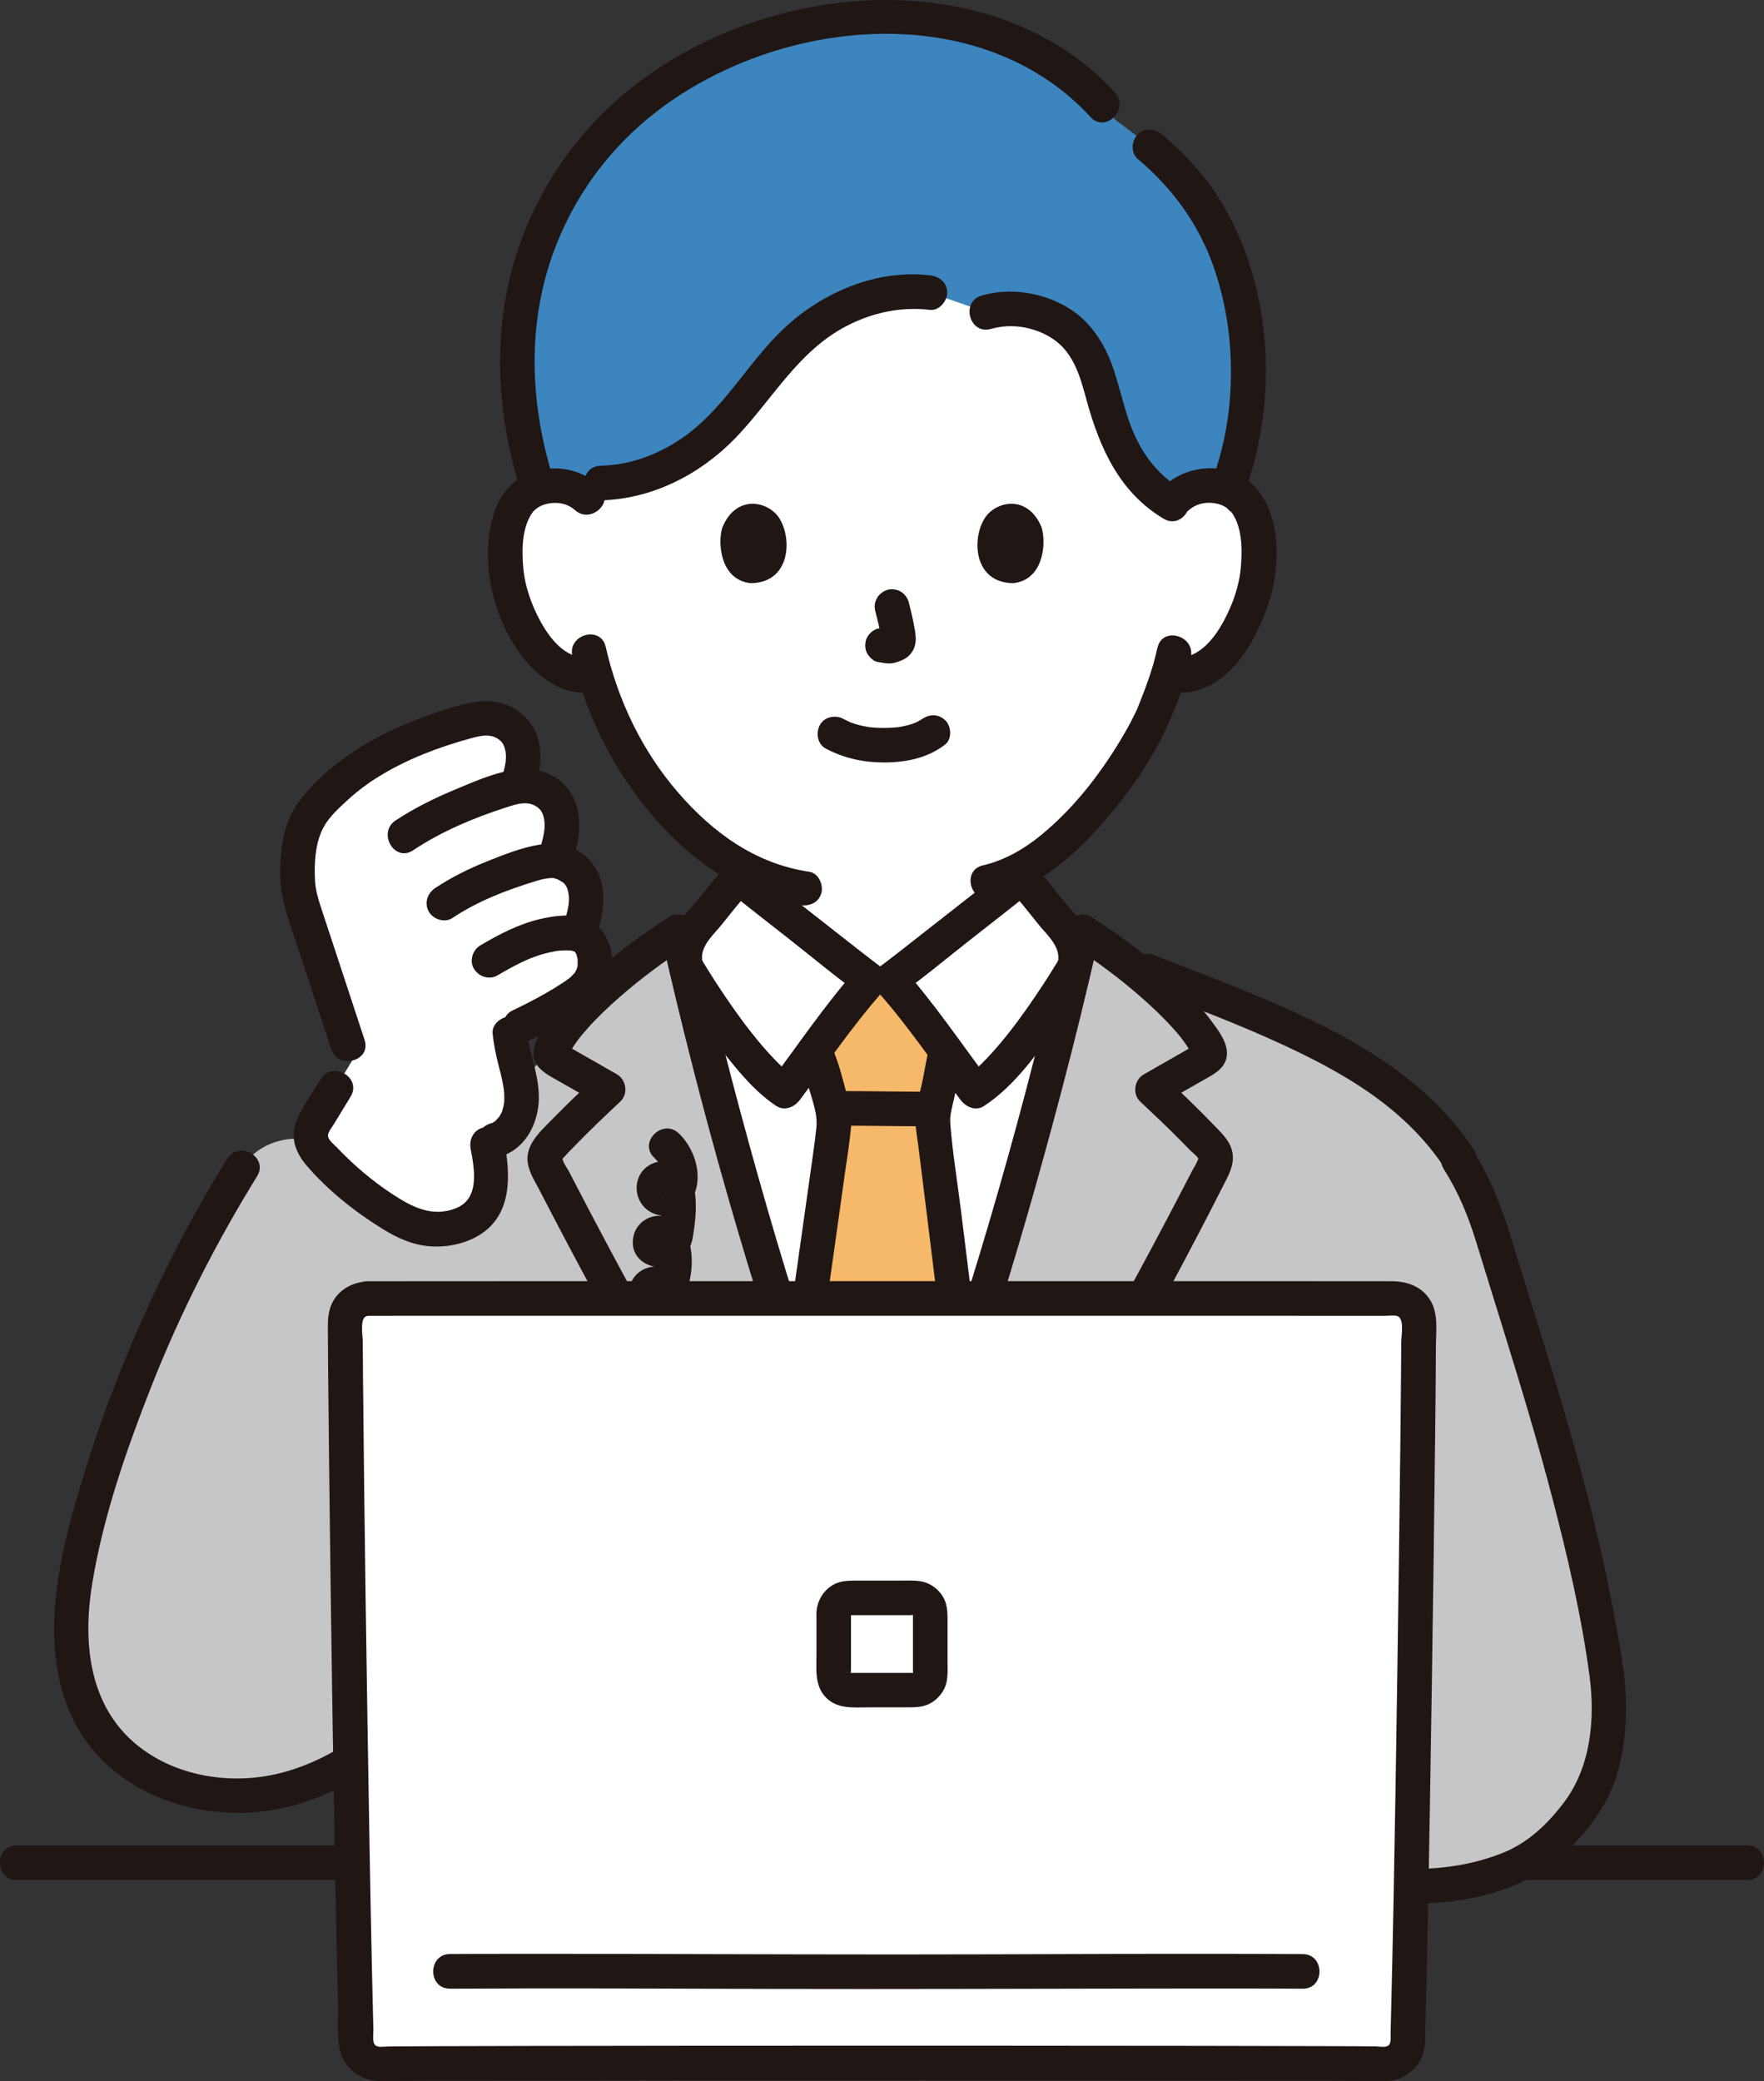 <svg width="128" height="151" viewBox="0 0 128 151" fill="none" xmlns="http://www.w3.org/2000/svg">
<rect x="0" y="0" width="128" height="151" fill="#333333" stroke="none"/>
<g clip-path="url(#clip0_64_15777)">
<path d="M1.213 136.407H126.787C128.402 136.407 128.402 133.897 126.787 133.897H1.213C-0.403 133.897 -0.403 136.407 1.213 136.407Z" fill="#201614"/>
<path d="M85.393 36.115C86.083 35.451 87.014 35.2 87.808 35.231C89.544 35.294 90.281 36.23 90.595 36.779C91.542 38.42 91.5 41.448 90.867 43.32C90.417 44.648 89.68 46.677 87.903 48.13C87.171 48.731 86.093 49.124 85.058 48.951C85.058 48.951 84.959 48.935 84.786 48.904C84.457 49.986 84.054 51.043 83.808 51.56C83.092 53.505 79.15 60.297 74.151 63.022V63.644C73.738 63.978 65.268 70.656 64.625 71.11H63.135C62.492 70.656 54.022 63.978 53.608 63.644V62.849C51.596 61.741 49.755 60.109 47.998 58.002C45.436 54.938 43.977 51.633 43.172 48.894C42.074 49.176 40.887 48.768 40.098 48.125C38.32 46.671 37.583 44.643 37.133 43.315C36.495 41.443 36.459 38.415 37.405 36.773C37.724 36.224 38.461 35.283 40.192 35.226C40.987 35.2 41.917 35.445 42.608 36.109C42.608 36.109 34.43 14.128 64.003 14.128C93.576 14.128 85.398 36.109 85.398 36.109L85.393 36.115Z" fill="white"/>
<path d="M63.077 113.327C60.405 106.687 59.615 104.213 57.404 97.421C54.298 87.889 51.417 77.406 49.205 67.602C46.382 69.411 41.483 73.171 40.066 76.093C40.003 76.224 30.383 86.462 26.869 84.355C19.994 80.234 17.567 84.705 17.567 84.705C12.605 92.705 8.825 101.426 6.373 110.514C5.087 115.277 4.25 120.668 6.797 124.898C9.343 129.133 14.88 130.979 19.737 130.059C24.595 129.139 28.756 125.865 31.747 121.933H62.951V136.856H102.746C105.972 136.856 108.743 136.041 110.473 135.152C112.324 134.205 113.715 132.59 114.933 130.906C116.685 128.475 117.135 125.191 116.69 122.221C116.047 117.933 115.148 113.719 114.086 109.547C112.345 102.671 110.186 95.894 108.1 89.061C107.535 87.204 106.955 85.793 105.904 84.161L105.815 83.978C101.156 76.904 92.085 73.923 81.732 69.861C80.577 68.967 79.453 68.182 78.543 67.597C76.336 77.4 73.45 87.884 70.344 97.416C68.044 104.48 67.286 106.875 64.347 114.132H63.401C63.286 113.855 63.181 113.583 63.071 113.322L63.077 113.327Z" fill="#C6C6C6"/>
<path d="M49.859 33.051C48.081 34.201 45.932 35.017 43.59 35.048L42.607 36.115C41.917 35.451 40.986 35.2 40.192 35.231C39.752 35.247 39.376 35.32 39.057 35.425C37.671 31.21 37.06 26.515 37.917 21.83C38.691 17.595 40.605 13.558 43.444 10.316C52.29 0.209 71.824 -3.006 80.922 8.68C82.24 9.663 83.568 10.682 84.765 11.833C90.83 17.647 91.918 27.906 89.068 35.472C88.723 35.341 88.305 35.247 87.808 35.231C86.862 35.2 85.727 35.555 85.032 36.533C81.811 34.64 80.823 31.514 80.028 28.596C79.594 27.001 79.129 25.344 77.743 24.057C76.357 22.771 73.764 21.971 71.573 22.651L67.469 21.229C63.945 20.763 60.353 22.4 58.094 24.418C55.835 26.436 54.465 28.847 52.4 30.965C51.679 31.707 50.821 32.428 49.854 33.045L49.859 33.051Z" fill="#3C85BE"/>
<path d="M80.912 6.724C75.124 0.402 66.047 -1.077 57.963 0.695C53.969 1.574 50.079 3.247 46.764 5.652C42.853 8.486 39.883 12.287 38.074 16.773C35.627 22.839 35.836 29.589 37.834 35.743C38.33 37.275 40.756 36.617 40.254 35.074C38.592 29.95 38.21 24.481 39.825 19.294C41.164 15.011 43.747 11.231 47.234 8.418C52.954 3.806 61.095 1.542 68.347 2.792C72.483 3.508 76.279 5.38 79.129 8.491C80.221 9.683 81.994 7.906 80.901 6.713L80.912 6.724Z" fill="#201614"/>
<path d="M90.496 35.21C92.755 28.544 92.258 20.523 88.499 14.478C87.374 12.669 85.952 11.127 84.326 9.757C83.808 9.318 83.061 9.25 82.554 9.757C82.104 10.206 82.031 11.09 82.554 11.529C85.131 13.704 87.04 16.334 88.127 19.545C89.183 22.656 89.513 25.966 89.22 29.234C89.058 31.043 88.661 32.826 88.08 34.541C87.563 36.073 89.983 36.732 90.501 35.21H90.496Z" fill="#201614"/>
<path d="M71.908 23.864C73.471 23.414 75.259 23.749 76.572 24.711C77.978 25.741 78.428 27.508 78.862 29.098C79.813 32.543 81.246 35.733 84.435 37.636C85.826 38.467 87.091 36.297 85.701 35.471C84.137 34.535 83.045 33.171 82.307 31.518C81.622 29.981 81.324 28.313 80.781 26.729C80.127 24.831 79.019 23.137 77.215 22.164C75.406 21.186 73.22 20.873 71.233 21.443C69.686 21.892 70.344 24.313 71.903 23.864H71.908Z" fill="#201614"/>
<path d="M67.469 19.979C63.642 19.519 59.715 21.192 56.944 23.775C54.199 26.337 52.464 29.861 49.264 31.942C47.559 33.051 45.635 33.746 43.591 33.793C41.98 33.83 41.97 36.345 43.591 36.303C47.319 36.214 50.806 34.431 53.373 31.77C56.04 29.004 57.875 25.521 61.383 23.676C63.266 22.687 65.357 22.233 67.475 22.483C68.149 22.562 68.73 21.851 68.73 21.229C68.73 20.481 68.149 20.057 67.475 19.974L67.469 19.979Z" fill="#201614"/>
<path d="M59.945 54.326C61.278 55.032 62.716 55.33 64.227 55.32C65.785 55.309 67.333 54.99 68.577 54.023C69.1 53.62 69.037 52.669 68.577 52.25C68.023 51.743 67.359 51.816 66.805 52.25C67.192 51.947 66.925 52.156 66.826 52.219C66.742 52.271 66.653 52.324 66.564 52.371C66.449 52.433 66.156 52.501 66.507 52.407C66.386 52.439 66.266 52.501 66.151 52.538C65.822 52.643 65.487 52.711 65.147 52.768C65.335 52.737 65.215 52.758 65.095 52.768C64.996 52.779 64.896 52.789 64.797 52.794C64.562 52.81 64.321 52.815 64.086 52.815C63.871 52.815 63.662 52.805 63.448 52.794C63.349 52.789 63.255 52.779 63.155 52.768C63.113 52.768 62.753 52.7 63.056 52.758C62.742 52.7 62.428 52.643 62.12 52.548C61.989 52.512 61.858 52.46 61.733 52.418C61.43 52.313 61.958 52.528 61.681 52.397C61.519 52.324 61.362 52.24 61.205 52.162C60.624 51.853 59.814 51.994 59.49 52.611C59.181 53.192 59.317 54.002 59.94 54.326H59.945Z" fill="#201614"/>
<path d="M63.511 44.34C63.694 45.035 63.872 45.746 63.976 46.462C63.961 46.353 63.945 46.243 63.929 46.128C63.94 46.227 63.945 46.321 63.934 46.42C63.95 46.311 63.966 46.201 63.981 46.086C63.976 46.133 63.966 46.175 63.95 46.217C63.992 46.117 64.034 46.018 64.076 45.919C64.06 45.95 64.049 45.976 64.029 46.002C64.091 45.919 64.159 45.835 64.227 45.746C64.206 45.772 64.185 45.793 64.159 45.814C64.243 45.751 64.327 45.683 64.415 45.615C64.363 45.652 64.306 45.678 64.248 45.704C64.347 45.662 64.447 45.62 64.546 45.579C64.452 45.615 64.363 45.647 64.264 45.662C64.374 45.647 64.483 45.631 64.599 45.615C64.51 45.626 64.421 45.626 64.332 45.615C64.442 45.631 64.557 45.647 64.666 45.662C64.567 45.647 64.468 45.626 64.368 45.61C64.201 45.558 64.034 45.547 63.867 45.589C63.699 45.594 63.542 45.647 63.401 45.741C63.14 45.892 62.894 46.191 62.826 46.489C62.753 46.807 62.769 47.168 62.952 47.456C63.114 47.707 63.386 47.989 63.699 48.031C63.94 48.062 64.18 48.125 64.426 48.136C64.813 48.151 65.168 48.031 65.513 47.874C65.942 47.675 66.282 47.283 66.392 46.818C66.486 46.426 66.449 46.091 66.381 45.699C66.266 45.014 66.109 44.34 65.932 43.67C65.853 43.367 65.623 43.079 65.357 42.922C65.09 42.766 64.693 42.698 64.389 42.797C63.736 43.006 63.333 43.66 63.511 44.34Z" fill="#201614"/>
<path d="M52.411 38.285C52.056 39.435 52.286 42.086 54.471 42.311C57.352 42.295 57.509 39.09 56.537 37.584C55.742 36.35 53.405 35.838 52.411 38.285Z" fill="#201614"/>
<path d="M75.584 38.285C75.939 39.435 75.709 42.086 73.529 42.311C70.648 42.295 70.491 39.09 71.464 37.584C72.258 36.35 74.596 35.838 75.589 38.285H75.584Z" fill="#201614"/>
<path d="M43.496 35.231C42.037 33.924 39.946 33.615 38.163 34.447C36.877 35.048 36.098 36.261 35.737 37.6C34.895 40.737 35.695 44.381 37.483 47.064C38.696 48.878 40.61 50.525 42.942 50.217C43.611 50.128 44.197 49.704 44.197 48.962C44.197 48.35 43.617 47.618 42.942 47.707C41.201 47.937 40.019 46.53 39.245 45.134C38.571 43.921 38.074 42.52 37.964 41.134C37.86 39.843 37.865 38.243 38.665 37.145C38.712 37.077 38.707 37.087 38.634 37.187C38.686 37.124 38.738 37.066 38.796 37.014C38.822 36.993 39.073 36.789 38.958 36.873C39.219 36.69 39.491 36.59 39.8 36.533C40.479 36.407 41.196 36.538 41.718 37.009C42.916 38.086 44.699 36.313 43.491 35.236L43.496 35.231Z" fill="#201614"/>
<path d="M86.282 37.004C86.778 36.559 87.453 36.413 88.106 36.507C88.446 36.554 88.765 36.669 89.042 36.868C88.964 36.816 89.476 37.318 89.309 37.098C90.151 38.175 90.146 39.833 90.041 41.129C89.931 42.489 89.45 43.853 88.802 45.051C88.033 46.473 86.836 47.937 85.063 47.702C84.389 47.613 83.809 48.345 83.809 48.957C83.809 49.709 84.389 50.123 85.063 50.212C88.885 50.719 91.233 46.515 92.159 43.425C92.974 40.69 92.964 36.465 90.313 34.698C88.53 33.511 86.057 33.84 84.509 35.226C83.307 36.308 85.084 38.076 86.282 36.998V37.004Z" fill="#201614"/>
<path d="M83.981 47.006C83.662 48.559 83.055 50.086 82.532 51.409C82.459 51.587 82.653 51.153 82.532 51.409C82.49 51.498 82.449 51.587 82.407 51.676C82.302 51.895 82.192 52.115 82.078 52.334C81.816 52.836 81.534 53.323 81.241 53.809C79.704 56.334 77.832 58.719 75.537 60.596C74.287 61.621 72.88 62.426 71.322 62.787C69.749 63.153 70.418 65.573 71.992 65.207C75.265 64.449 77.994 62.07 80.132 59.581C81.905 57.521 83.557 55.205 84.686 52.716C84.77 52.538 84.843 52.355 84.922 52.172C84.943 52.12 85.052 51.859 84.979 52.031C84.906 52.209 84.985 52.021 85 51.995C85.073 51.832 85.136 51.67 85.204 51.508C85.298 51.289 85.382 51.064 85.466 50.844C85.853 49.814 86.187 48.758 86.412 47.676C86.736 46.096 84.32 45.427 83.991 47.006H83.981Z" fill="#201614"/>
<path d="M41.536 47.597C42.508 51.89 44.527 55.905 47.402 59.241C50.184 62.467 53.766 65.035 58.058 65.672C58.727 65.772 59.407 65.505 59.6 64.794C59.763 64.203 59.397 63.351 58.722 63.252C54.806 62.671 51.716 60.412 49.175 57.469C46.581 54.457 44.83 50.797 43.952 46.933C43.596 45.359 41.175 46.023 41.531 47.602L41.536 47.597Z" fill="#201614"/>
<path d="M63.407 114.137C60.463 106.88 59.705 104.48 57.41 97.421C54.56 88.668 51.894 79.115 49.771 70.023C49.541 69.176 49.938 68.067 50.471 67.45C51.428 66.342 52.631 64.742 53.608 63.649C54.022 63.984 62.492 70.661 63.135 71.115H64.625C65.268 70.661 73.733 63.984 74.151 63.649C75.129 64.742 76.337 66.347 77.289 67.45C77.822 68.067 78.219 69.176 77.989 70.023C75.861 79.115 73.2 88.668 70.35 97.421C68.05 104.485 67.292 106.88 64.353 114.137H63.407Z" fill="white"/>
<path d="M60.849 107.596C61.529 109.432 62.319 111.455 63.406 114.138H64.353C67.061 107.455 67.918 104.893 69.832 99.016C68.907 91.063 67.678 81.599 67.678 81.322C67.678 80.82 67.793 80.323 67.908 79.837C67.965 79.618 68.018 79.393 68.059 79.173C68.305 78.07 68.347 77.505 68.635 76.334C68.635 76.334 68.64 76.313 68.65 76.276C67.286 74.436 65.633 72.25 64.624 71.116H63.134C62.136 72.24 60.504 74.394 59.145 76.229C59.223 76.444 59.27 76.585 59.27 76.585C59.652 77.374 59.757 78.164 59.971 78.859C60.238 79.717 60.51 80.595 60.525 81.49C60.53 81.96 59.244 90.927 58.047 99.367C59.129 102.687 59.877 104.951 60.855 107.596H60.849Z" fill="#F6B969"/>
<path d="M57.221 113.819C51.919 104.627 46.681 95.393 41.792 85.976C41.63 85.657 41.462 85.343 41.3 85.024C41.164 84.757 40.866 84.371 40.814 84.078C40.804 84.01 40.6 84.323 40.94 83.942C41.159 83.696 41.394 83.456 41.624 83.22C42.722 82.086 43.867 80.998 45.018 79.916C45.603 79.367 45.447 78.337 44.762 77.944C44.087 77.558 43.413 77.176 42.738 76.789C42.44 76.616 42.137 76.444 41.839 76.276C41.651 76.172 41.462 76.062 41.279 75.957C41.206 75.916 41.128 75.874 41.054 75.832C40.903 75.733 40.903 75.748 41.054 75.879C41.112 76.088 41.17 76.303 41.227 76.512C41.222 76.658 41.211 76.559 41.274 76.48C41.347 76.386 41.394 76.266 41.457 76.167C41.562 75.989 41.677 75.822 41.797 75.649C42.043 75.293 42.325 74.964 42.607 74.645C43.345 73.814 44.155 73.05 44.992 72.318C46.513 70.99 48.139 69.782 49.833 68.684C49.216 68.433 48.605 68.182 47.988 67.937C50.863 80.689 54.481 93.306 58.8 105.641C59.841 108.616 60.996 111.549 62.178 114.472C62.434 115.1 63.014 115.544 63.72 115.351C64.316 115.189 64.85 114.441 64.599 113.808C59.961 102.363 56.306 90.499 53.164 78.561C52.181 74.812 51.255 71.053 50.403 67.273C50.231 66.504 49.221 66.096 48.563 66.525C45.949 68.209 43.402 70.148 41.258 72.402C40.323 73.39 38.989 74.744 38.738 76.135C38.508 77.401 39.648 77.929 40.563 78.452C41.536 79.006 42.513 79.565 43.486 80.12C43.402 79.461 43.319 78.807 43.23 78.148C42.168 79.142 41.112 80.146 40.098 81.186C39.178 82.127 37.959 83.157 38.346 84.627C38.508 85.249 38.88 85.835 39.172 86.399C39.502 87.037 39.831 87.67 40.16 88.302C40.798 89.521 41.436 90.734 42.085 91.942C44.767 96.956 47.533 101.929 50.335 106.875C51.893 109.615 53.462 112.355 55.036 115.084C55.841 116.48 58.011 115.22 57.206 113.819H57.221Z" fill="#201614"/>
<path d="M72.703 115.084C78.319 105.354 83.934 95.586 89.001 85.552C89.346 84.867 89.597 84.198 89.382 83.43C89.178 82.692 88.588 82.159 88.075 81.626C86.925 80.423 85.717 79.278 84.509 78.143C84.426 78.802 84.342 79.456 84.258 80.115C85.231 79.56 86.209 79.001 87.181 78.447C88.06 77.945 89.1 77.49 89.027 76.297C88.98 75.545 88.42 74.776 87.981 74.185C87.521 73.558 87.019 72.962 86.486 72.402C84.342 70.143 81.796 68.204 79.181 66.525C78.523 66.102 77.514 66.504 77.341 67.273C74.465 80.026 70.847 92.642 66.528 104.977C65.488 107.952 64.332 110.885 63.151 113.808C62.895 114.436 63.428 115.189 64.029 115.351C64.746 115.549 65.315 115.105 65.572 114.472C70.209 103.027 73.864 91.163 77.006 79.226C77.995 75.477 78.915 71.717 79.767 67.937C79.155 68.188 78.538 68.439 77.921 68.684C79.621 69.777 81.242 70.99 82.763 72.319C83.579 73.03 84.363 73.772 85.09 74.577C85.383 74.901 85.665 75.231 85.916 75.581C86.036 75.749 86.151 75.921 86.261 76.099C86.324 76.203 86.381 76.319 86.449 76.418C86.496 76.491 86.543 76.711 86.533 76.512C86.59 76.303 86.648 76.088 86.705 75.879C86.805 75.686 86.794 75.796 86.596 75.9C86.407 75.999 86.219 76.115 86.031 76.219C85.691 76.413 85.356 76.606 85.017 76.799C84.342 77.186 83.668 77.568 82.993 77.955C82.308 78.347 82.151 79.372 82.737 79.926C83.736 80.862 84.734 81.809 85.696 82.781C85.9 82.99 86.104 83.199 86.308 83.409C86.475 83.586 86.92 83.905 86.988 84.135C87.009 84.198 86.988 83.947 86.946 84.088C86.836 84.412 86.617 84.731 86.46 85.035C85.262 87.362 84.039 89.673 82.8 91.978C80.259 96.7 77.644 101.385 74.999 106.049C73.524 108.648 72.034 111.241 70.544 113.829C69.734 115.231 71.903 116.496 72.709 115.095L72.703 115.084Z" fill="#201614"/>
<path d="M67.354 79.21C65.147 79.21 62.941 79.163 60.734 79.163C60.076 79.163 59.448 79.738 59.48 80.418C59.511 81.097 60.029 81.672 60.734 81.672C62.941 81.672 65.147 81.719 67.354 81.719C68.013 81.719 68.64 81.139 68.609 80.465C68.577 79.785 68.06 79.21 67.354 79.21Z" fill="#201614"/>
<path d="M67.422 75.999C67.218 76.862 67.082 77.74 66.899 78.614C66.711 79.502 66.392 80.433 66.423 81.353C66.444 81.955 66.564 82.561 66.637 83.152C67.024 86.274 67.416 89.395 67.798 92.522C68.065 94.697 68.326 96.872 68.582 99.047C68.661 99.722 69.105 100.302 69.837 100.302C70.454 100.302 71.171 99.727 71.092 99.047C70.663 95.351 70.209 91.659 69.748 87.968C69.482 85.824 69.121 83.665 68.954 81.51C68.907 80.904 69.095 80.318 69.225 79.733C69.456 78.713 69.607 77.683 69.848 76.669C70.219 75.1 67.803 74.431 67.427 75.999H67.422Z" fill="#201614"/>
<path d="M59.307 99.283C59.966 94.645 60.635 90.012 61.273 85.374C61.441 84.167 61.65 82.959 61.754 81.746C61.817 80.982 61.655 80.198 61.462 79.466C61.148 78.29 60.855 77.066 60.353 75.952C60.076 75.335 59.177 75.184 58.638 75.503C58 75.874 57.911 76.601 58.188 77.218C58.413 77.72 58.513 78.274 58.654 78.802C58.795 79.33 58.978 79.843 59.103 80.371C59.224 80.873 59.292 81.348 59.234 81.856C59.098 83.105 58.973 83.9 58.79 85.202C58.167 89.672 57.524 94.143 56.892 98.614C56.798 99.283 57.054 99.963 57.77 100.156C58.356 100.318 59.218 99.957 59.313 99.278L59.307 99.283Z" fill="#201614"/>
<path d="M52.719 62.76C52.129 63.429 51.569 64.13 51.004 64.825C50.419 65.552 49.76 66.248 49.227 67.016C48.395 68.219 48.16 69.845 48.908 71.126C50.147 73.249 51.6 75.283 53.158 77.186C54.089 78.321 55.098 79.434 56.332 80.245C56.944 80.647 57.66 80.313 58.047 79.795C60.003 77.181 61.843 74.451 64.008 71.999C64.578 71.351 64.436 70.519 63.752 70.028C63.678 69.976 63.605 69.918 63.532 69.866C63.443 69.798 63.02 69.469 63.339 69.719C62.962 69.427 62.591 69.139 62.214 68.846C61.174 68.036 60.139 67.22 59.098 66.404C57.556 65.191 56.003 63.989 54.476 62.76C53.948 62.337 53.216 62.242 52.698 62.76C52.259 63.199 52.17 64.109 52.698 64.533C54.262 65.793 55.851 67.022 57.43 68.266C59.103 69.584 60.745 70.959 62.476 72.198C62.392 71.539 62.308 70.885 62.225 70.227C59.919 72.836 57.953 75.743 55.872 78.53C56.447 78.378 57.017 78.232 57.587 78.08C57.122 77.772 56.672 77.353 56.165 76.825C55.616 76.255 55.103 75.649 54.612 75.032C53.681 73.866 52.834 72.637 52.019 71.393C51.731 70.948 51.444 70.504 51.172 70.049C51.088 69.913 50.989 69.772 50.926 69.625C50.868 69.489 50.947 69.62 50.952 69.667C50.936 69.531 50.936 69.39 50.952 69.249C51.088 68.391 51.836 67.748 52.353 67.105C53.049 66.242 53.734 65.369 54.471 64.538C55.538 63.33 53.77 61.552 52.693 62.765L52.719 62.76Z" fill="#201614"/>
<path d="M73.262 64.533C73.999 65.364 74.684 66.237 75.38 67.1C75.897 67.743 76.65 68.392 76.781 69.244C76.802 69.38 76.807 69.521 76.791 69.657C76.791 69.652 76.875 69.479 76.812 69.626C76.75 69.772 76.65 69.913 76.567 70.049C76.295 70.504 76.007 70.948 75.72 71.393C74.904 72.637 74.052 73.866 73.126 75.032C72.635 75.649 72.122 76.255 71.573 76.826C71.066 77.354 70.617 77.777 70.151 78.08C70.726 78.232 71.296 78.378 71.866 78.53C69.78 75.748 67.819 72.836 65.513 70.227C65.43 70.886 65.346 71.539 65.257 72.198C66.988 70.959 68.635 69.579 70.303 68.266C71.882 67.027 73.471 65.793 75.035 64.533C75.563 64.104 75.479 63.199 75.035 62.76C74.512 62.237 73.79 62.331 73.262 62.76C71.735 63.994 70.183 65.197 68.64 66.405C67.605 67.22 66.564 68.036 65.524 68.847C65.147 69.139 64.776 69.432 64.4 69.72C64.719 69.469 64.295 69.798 64.206 69.866C64.133 69.918 64.06 69.976 63.987 70.028C63.307 70.514 63.161 71.351 63.73 71.999C65.895 74.446 67.736 77.181 69.691 79.795C70.083 80.313 70.789 80.653 71.406 80.245C73.691 78.744 75.385 76.287 76.922 74.075C77.544 73.181 78.146 72.276 78.705 71.346C79.437 70.133 79.437 68.847 78.831 67.56C78.423 66.692 77.675 65.981 77.079 65.244C76.404 64.407 75.74 63.566 75.029 62.76C73.957 61.547 72.185 63.33 73.257 64.533H73.262Z" fill="#201614"/>
<path d="M106.903 83.346C102.982 77.448 96.388 74.368 90.041 71.774C87.923 70.912 85.785 70.096 83.647 69.265C83.014 69.019 82.271 69.537 82.104 70.143C81.911 70.854 82.345 71.44 82.982 71.686C86.433 73.024 89.91 74.316 93.262 75.884C96.132 77.223 98.987 78.765 101.392 80.857C102.663 81.965 103.803 83.21 104.738 84.611C105.627 85.95 107.802 84.695 106.903 83.346Z" fill="#201614"/>
<path d="M104.765 84.831C105.831 86.504 106.537 88.224 107.118 90.117C107.755 92.203 108.409 94.279 109.052 96.365C110.323 100.465 111.567 104.569 112.649 108.716C113.753 112.956 114.762 117.27 115.342 121.615C115.76 124.778 115.426 128.245 113.439 130.838C112.257 132.381 110.861 133.714 109.036 134.441C107.039 135.241 104.895 135.586 102.752 135.602C101.136 135.612 101.136 138.122 102.752 138.111C106.762 138.085 111.018 137.055 113.909 134.117C115.258 132.742 116.456 131.162 117.125 129.348C117.773 127.576 117.998 125.62 117.988 123.743C117.977 121.646 117.564 119.565 117.188 117.51C116.78 115.278 116.304 113.055 115.771 110.844C114.704 106.41 113.418 102.028 112.079 97.667C111.311 95.163 110.527 92.669 109.758 90.164C109.042 87.832 108.252 85.631 106.935 83.56C106.067 82.201 103.897 83.461 104.77 84.826L104.765 84.831Z" fill="#201614"/>
<path d="M47.481 84.01C47.815 84.323 48.051 84.695 48.108 85.165C48.113 85.212 48.03 85.814 48.009 85.787C48.134 85.772 48.255 85.756 48.38 85.74C48.49 85.903 48.6 86.07 48.715 86.232C48.542 86.41 48.364 86.582 48.192 86.76C48.113 86.729 48.04 86.692 47.962 86.661C47.883 86.682 47.925 86.358 47.936 86.671C47.936 86.776 47.962 86.88 47.972 86.985C48.025 87.638 47.983 88.308 47.889 88.956C47.862 89.144 47.831 89.427 47.768 89.563C47.852 89.39 47.815 89.505 47.758 89.505C47.794 89.505 47.868 89.463 47.909 89.495C48.035 89.51 48.124 89.584 48.187 89.719C48.558 89.918 48.495 90.112 47.993 90.295C47.292 90.891 47.601 90.446 47.601 90.812C47.601 91.241 47.69 91.659 47.627 92.104C47.59 92.381 47.512 92.668 47.413 92.93C47.371 93.045 47.329 93.15 47.272 93.254C47.24 93.317 47.209 93.374 47.172 93.432C47.078 93.578 47.12 93.547 47.303 93.338H47.972C48.192 93.557 48.249 93.599 48.15 93.458C47.93 93.066 47.726 93.38 47.549 94.41C46.629 94.352 47.345 94.185 47.23 94.383C47.172 94.488 47.23 95.074 47.193 95.236C47.021 95.952 46.639 96.621 46.184 97.197C45.761 97.725 45.666 98.451 46.184 98.969C46.623 99.408 47.533 99.502 47.956 98.969C49.091 97.547 50.048 95.774 49.687 93.892C49.53 93.066 48.986 92.261 48.155 91.989C47.245 91.696 46.226 92.13 45.823 92.993C45.442 93.803 45.823 94.744 46.456 95.314C47.324 96.104 48.537 95.832 49.185 94.922C50.126 93.605 50.492 91.424 49.933 89.882C49.645 89.092 49.065 88.439 48.213 88.255C47.24 88.046 46.226 88.648 45.985 89.625C45.504 91.597 47.763 92.533 49.217 91.529C49.865 91.079 50.163 90.441 50.288 89.683C50.445 88.71 50.55 87.717 50.45 86.739C50.362 85.829 50.09 85.008 49.248 84.527C48.328 84.005 47.073 84.229 46.492 85.144C45.928 86.038 46.194 87.278 47.073 87.858C47.941 88.433 49.044 88.282 49.771 87.555C51.245 86.08 50.628 83.523 49.248 82.227C48.072 81.124 46.294 82.896 47.475 83.999L47.481 84.01Z" fill="#201614"/>
<path d="M41.059 67.712C41.237 67.712 41.404 67.717 41.572 67.733C42.644 67.817 43.036 68.742 43.119 69.26C43.376 70.792 42.696 71.592 41.514 72.355C39.904 73.396 38.68 73.992 36.986 74.792C37.039 75.827 37.363 76.815 37.598 77.824C37.818 78.76 37.959 79.749 37.729 80.679C37.452 81.803 36.552 82.839 35.318 82.797C35.507 83.796 35.721 84.815 35.632 85.835C35.554 86.776 35.188 87.733 34.45 88.318C34.163 88.549 33.828 88.711 33.483 88.841C32.349 89.27 31.062 89.307 29.928 88.883C29.483 88.716 29.065 88.486 28.657 88.24C26.67 87.043 24.856 85.558 23.288 83.848C22.916 83.445 22.535 82.975 22.524 82.42C22.524 81.966 22.759 81.547 23 81.16C23.868 79.733 23.873 79.722 25.599 76.878C24.359 73.103 23.115 69.328 21.871 65.553C21.343 63.953 21.499 60.418 22.718 58.902C23.92 57.401 25.322 56.214 26.869 55.252C29.002 53.924 31.413 53.025 33.969 52.319C34.529 52.167 35.439 52.005 35.993 52.183C36.908 52.481 37.577 53.03 37.828 53.919C38.084 54.808 37.948 55.764 37.656 56.638L37.708 57.051C38.069 56.998 38.435 56.993 38.712 57.072C39.637 57.338 40.322 57.866 40.605 58.745C40.892 59.623 40.788 60.585 40.526 61.469L40.322 62.468C40.395 62.478 40.463 62.489 40.526 62.51C41.425 62.766 42.095 63.278 42.367 64.13C42.644 64.983 42.544 65.913 42.293 66.771L41.059 67.712Z" fill="white"/>
<path d="M16.486 84.072C13.6 88.742 11.116 93.646 9.04 98.728C8.005 101.254 7.08 103.821 6.264 106.425C5.485 108.914 4.748 111.434 4.309 114.007C3.488 118.796 3.786 124.082 7.42 127.706C10.578 130.854 15.294 132.014 19.623 131.35C25.055 130.514 29.583 126.812 32.836 122.571C33.248 122.033 32.919 121.165 32.386 120.856C31.738 120.48 31.084 120.767 30.671 121.306C28.093 124.668 24.569 127.549 20.413 128.631C16.81 129.567 12.591 128.914 9.72 126.425C6.358 123.502 6.013 118.927 6.708 114.786C7.519 109.944 9.182 105.165 10.975 100.611C13.066 95.304 15.655 90.195 18.656 85.343C19.508 83.968 17.338 82.702 16.491 84.078L16.486 84.072Z" fill="#201614"/>
<path d="M26.237 54.164C24.459 55.283 22.65 56.716 21.474 58.489C20.548 59.879 20.318 61.793 20.334 63.424C20.355 65.406 21.097 67.2 21.709 69.056C22.483 71.414 23.262 73.767 24.036 76.12C24.538 77.647 26.963 76.993 26.456 75.451C25.761 73.338 25.066 71.226 24.37 69.113C24.02 68.057 23.675 67.001 23.325 65.945C23.084 65.213 22.901 64.601 22.859 63.921C22.786 62.619 22.875 61.056 23.528 59.932C23.941 59.215 24.621 58.603 25.228 58.044C25.933 57.396 26.697 56.831 27.507 56.319C28.872 55.461 27.612 53.286 26.242 54.154L26.237 54.164Z" fill="#201614"/>
<path d="M38.869 56.972C39.345 55.477 39.434 53.689 38.43 52.381C37.552 51.236 36.14 50.724 34.728 50.902C33.275 51.09 31.832 51.613 30.462 52.13C28.998 52.685 27.57 53.343 26.232 54.17C24.857 55.017 26.117 57.187 27.497 56.334C29.547 55.074 31.79 54.227 34.106 53.584C34.937 53.354 35.675 53.197 36.286 53.725C36.412 53.835 36.469 53.908 36.548 54.075C36.6 54.18 36.678 54.436 36.699 54.64C36.762 55.205 36.611 55.775 36.443 56.308C35.952 57.851 38.373 58.509 38.864 56.977L38.869 56.972Z" fill="#201614"/>
<path d="M41.739 61.798C42.179 60.235 42.21 58.405 41.096 57.108C40.087 55.931 38.581 55.607 37.112 55.879C35.701 56.135 34.299 56.752 32.977 57.307C31.492 57.929 30.049 58.64 28.705 59.529C27.366 60.418 28.621 62.593 29.97 61.699C32.02 60.334 34.31 59.367 36.647 58.609C37.536 58.321 38.299 58.054 39.016 58.583C39.272 58.771 39.423 59.069 39.486 59.461C39.58 60.026 39.46 60.596 39.308 61.139C38.874 62.697 41.29 63.361 41.729 61.809L41.739 61.798Z" fill="#201614"/>
<path d="M43.507 67.105C43.935 65.573 43.956 63.811 42.885 62.53C41.959 61.416 40.516 61.066 39.141 61.286C37.849 61.495 36.547 62.013 35.34 62.499C34.017 63.027 32.757 63.649 31.57 64.439C31.005 64.815 30.765 65.547 31.12 66.154C31.45 66.713 32.27 66.98 32.835 66.603C34.691 65.369 36.694 64.606 38.817 63.947C39.272 63.806 39.653 63.707 40.072 63.707C40.291 63.707 39.862 63.639 40.197 63.717C40.239 63.728 40.505 63.816 40.453 63.796C40.5 63.816 40.851 64.02 40.871 64.041C40.95 64.104 41.023 64.193 41.096 64.329C41.149 64.418 41.096 64.292 41.159 64.465C41.196 64.575 41.237 64.705 41.253 64.82C41.347 65.364 41.227 65.918 41.081 66.447C40.641 68.005 43.062 68.669 43.501 67.116L43.507 67.105Z" fill="#201614"/>
<path d="M35.747 75.001C35.826 75.79 35.988 76.548 36.181 77.312C36.359 78.002 36.547 78.734 36.584 79.32C36.594 79.487 36.594 79.654 36.589 79.822C36.589 79.916 36.579 80.01 36.568 80.109C36.584 80.015 36.579 80.041 36.547 80.203C36.511 80.36 36.469 80.512 36.422 80.663C36.37 80.799 36.37 80.805 36.422 80.674C36.396 80.726 36.37 80.773 36.343 80.825C36.281 80.941 36.213 81.05 36.134 81.155C36.291 80.946 35.998 81.28 35.962 81.317C35.852 81.411 35.852 81.411 35.962 81.327C35.904 81.369 35.841 81.406 35.779 81.442C35.648 81.505 35.648 81.51 35.779 81.453C35.711 81.479 35.638 81.5 35.569 81.521C34.937 81.704 34.482 82.415 34.691 83.063C34.9 83.706 35.559 84.135 36.234 83.942C37.99 83.44 38.942 81.777 39.083 80.041C39.156 79.142 38.984 78.216 38.775 77.348C38.681 76.951 38.571 76.554 38.477 76.156C38.424 75.947 38.377 75.733 38.335 75.523C38.315 75.403 38.288 75.288 38.273 75.168C38.236 74.906 38.299 75.461 38.257 75.001C38.194 74.352 37.729 73.714 37.002 73.746C36.38 73.772 35.679 74.3 35.747 75.001Z" fill="#201614"/>
<path d="M23.272 78.3C22.707 79.226 22.043 80.146 21.588 81.134C21.003 82.415 21.384 83.56 22.263 84.585C23.8 86.373 25.735 87.91 27.737 89.15C28.83 89.829 29.954 90.342 31.256 90.431C32.453 90.514 33.792 90.232 34.811 89.594C37.232 88.083 37.033 85.144 36.573 82.698C36.448 82.028 35.643 81.652 35.031 81.819C34.336 82.013 34.027 82.692 34.153 83.362C34.419 84.784 34.827 86.917 33.154 87.633C31.407 88.376 29.891 87.576 28.438 86.619C26.995 85.667 25.677 84.549 24.485 83.294C24.297 83.095 23.878 82.771 23.81 82.488C23.737 82.195 24.072 81.819 24.213 81.584C24.621 80.909 25.029 80.24 25.442 79.566C26.284 78.18 24.114 76.92 23.277 78.3H23.272Z" fill="#201614"/>
<path d="M38.388 75.508C39.758 74.849 41.122 74.153 42.372 73.285C43.543 72.475 44.406 71.398 44.432 69.913C44.458 68.512 43.784 67.142 42.419 66.635C41.436 66.274 40.165 66.451 39.172 66.687C37.64 67.048 36.197 67.795 34.853 68.595C34.289 68.93 34.032 69.74 34.404 70.31C34.77 70.88 35.517 71.121 36.118 70.76C36.699 70.415 37.295 70.085 37.907 69.793C38.032 69.735 38.158 69.678 38.283 69.62C38.335 69.599 38.388 69.573 38.44 69.552C38.226 69.641 38.403 69.568 38.445 69.552C38.686 69.463 38.926 69.369 39.167 69.291C39.59 69.155 40.019 69.066 40.458 68.982C40.594 68.956 40.322 68.998 40.322 69.003C40.354 69.014 40.437 68.993 40.479 68.987C40.568 68.977 40.657 68.972 40.746 68.966C40.929 68.956 41.112 68.956 41.29 68.961C41.384 68.961 41.478 68.972 41.572 68.977C41.269 68.951 41.771 69.055 41.598 68.993C41.441 68.935 41.598 69.008 41.619 69.008C41.682 69.024 41.812 69.17 41.588 68.966C41.619 68.998 41.65 69.024 41.687 69.055C41.886 69.228 41.697 69.024 41.687 69.024C41.724 69.024 41.812 69.228 41.833 69.265C41.98 69.516 41.797 69.092 41.833 69.275C41.849 69.348 41.875 69.427 41.896 69.5C41.907 69.526 41.928 69.662 41.907 69.537C41.88 69.385 41.917 69.704 41.917 69.704C41.922 69.819 41.901 69.95 41.917 70.059C41.933 70.19 41.928 69.991 41.933 69.965C41.917 70.023 41.912 70.085 41.896 70.148C41.886 70.195 41.781 70.514 41.849 70.336C41.912 70.174 41.765 70.472 41.734 70.535C41.588 70.791 41.839 70.446 41.692 70.598C41.619 70.676 41.546 70.755 41.473 70.828C41.394 70.906 41.305 70.974 41.222 71.048C41.441 70.854 41.086 71.142 41.023 71.183C39.789 72.015 38.466 72.705 37.128 73.348C36.537 73.63 36.333 74.53 36.678 75.063C37.07 75.675 37.76 75.816 38.393 75.513L38.388 75.508Z" fill="#201614"/>
<path d="M63.998 93.997C48.098 94.112 32.276 94.206 26.655 94.221C25.761 94.221 25.04 94.948 25.045 95.842C25.076 104.972 25.515 136.564 25.855 148.177C25.881 149.065 26.613 149.761 27.502 149.745C32.579 149.667 48.307 149.714 64.003 149.771C79.699 149.719 95.426 149.672 100.503 149.745C101.392 149.761 102.124 149.06 102.15 148.177C102.485 136.564 102.924 104.972 102.961 95.842C102.961 94.948 102.244 94.221 101.35 94.221C95.73 94.201 79.908 94.112 64.008 93.997H63.998Z" fill="white"/>
<path d="M26.655 92.972C25.646 93.029 24.694 93.495 24.176 94.399C23.826 95.016 23.784 95.675 23.79 96.36C23.79 97.228 23.8 98.101 23.805 98.969C23.826 101.332 23.852 103.696 23.878 106.059C23.946 112.135 24.035 118.216 24.124 124.292C24.218 130.179 24.317 136.062 24.443 141.944C24.469 143.131 24.495 144.318 24.527 145.505C24.553 146.55 24.433 147.748 24.673 148.767C25.013 150.21 26.294 151.005 27.716 150.995C28.04 150.995 28.37 150.99 28.699 150.984C31.402 150.963 34.105 150.963 36.809 150.958C41.117 150.948 45.425 150.948 49.733 150.942C54.795 150.942 59.856 150.942 64.917 150.942C69.978 150.942 74.987 150.942 80.017 150.948C84.174 150.948 88.331 150.953 92.487 150.963C94.939 150.963 97.392 150.969 99.839 150.99C100.372 150.99 100.9 151.016 101.418 150.848C102.333 150.556 103.065 149.776 103.305 148.846C103.452 148.281 103.41 147.643 103.425 147.058C103.488 144.741 103.54 142.425 103.588 140.109C103.713 134.054 103.812 127.994 103.901 121.939C103.99 116.004 104.074 110.07 104.137 104.135C104.163 101.97 104.184 99.806 104.194 97.641C104.199 96.606 104.367 95.398 103.854 94.462C103.253 93.364 102.15 92.961 100.968 92.961C98.668 92.956 96.367 92.956 94.066 92.956C90.004 92.956 85.941 92.956 81.879 92.956C76.864 92.956 71.85 92.956 66.836 92.956C61.822 92.956 56.515 92.956 51.354 92.956C46.873 92.956 42.387 92.956 37.907 92.956C34.864 92.956 31.82 92.956 28.777 92.961C28.066 92.961 27.361 92.961 26.649 92.961C25.034 92.966 25.034 95.476 26.649 95.471C28.626 95.466 30.602 95.466 32.579 95.466C36.343 95.466 40.102 95.466 43.867 95.466C48.662 95.466 53.462 95.466 58.256 95.466C63.333 95.466 68.415 95.466 73.492 95.466C78.098 95.466 82.71 95.466 87.316 95.466C90.704 95.466 94.087 95.466 97.475 95.471C98.474 95.471 99.478 95.471 100.477 95.471C100.743 95.471 101.067 95.424 101.334 95.471C101.941 95.591 101.684 96.862 101.679 97.359C101.648 102.164 101.59 106.969 101.527 111.769C101.449 117.918 101.355 124.062 101.256 130.211C101.167 135.481 101.073 140.752 100.942 146.017C100.931 146.503 100.916 146.99 100.905 147.476C100.895 147.79 100.999 148.297 100.675 148.454C100.461 148.558 100.032 148.48 99.786 148.475C98.84 148.464 97.888 148.464 96.942 148.459C93.627 148.448 90.307 148.443 86.992 148.438C82.428 148.433 77.858 148.427 73.293 148.427C68.253 148.427 63.208 148.427 58.167 148.427C53.42 148.427 48.677 148.427 43.93 148.438C40.254 148.438 36.578 148.448 32.908 148.459C31.716 148.459 30.519 148.464 29.326 148.475C28.934 148.475 28.537 148.475 28.145 148.485C27.894 148.485 27.428 148.563 27.251 148.412C26.989 148.192 27.099 147.596 27.094 147.277C27.078 146.786 27.068 146.289 27.057 145.797C27.031 144.673 27.005 143.544 26.979 142.42C26.921 139.732 26.869 137.045 26.822 134.357C26.712 128.213 26.618 122.07 26.529 115.931C26.456 110.629 26.388 105.327 26.341 100.025C26.336 99.126 26.325 98.221 26.32 97.322C26.32 96.898 26.069 95.518 26.67 95.481C28.276 95.387 28.286 92.878 26.67 92.972H26.655Z" fill="#201614"/>
<path d="M32.647 144.292C40.318 144.244 47.988 144.286 55.653 144.307C64.944 144.333 74.235 144.292 83.526 144.281C87.197 144.276 90.862 144.271 94.532 144.292C96.148 144.302 96.148 141.792 94.532 141.782C87.035 141.735 79.542 141.777 72.044 141.797C62.659 141.829 53.279 141.782 43.894 141.766C40.145 141.761 36.396 141.756 32.647 141.777C31.032 141.787 31.032 144.297 32.647 144.286V144.292Z" fill="#201614"/>
<path d="M59.245 117.06C59.245 118.043 59.245 119.026 59.245 120.009C59.245 121.118 59.093 122.336 59.956 123.188C60.792 124.02 61.937 123.878 63.009 123.878C63.977 123.878 64.944 123.878 65.911 123.878C66.481 123.878 67.03 123.858 67.537 123.57C68.086 123.262 68.541 122.692 68.677 122.075C68.792 121.552 68.755 120.992 68.755 120.459C68.755 119.941 68.755 119.424 68.755 118.906C68.755 118.435 68.755 117.96 68.755 117.489C68.755 116.898 68.724 116.323 68.395 115.805C68.023 115.22 67.417 114.812 66.727 114.718C66.277 114.655 65.817 114.681 65.362 114.681H62.126C61.498 114.681 60.876 114.697 60.332 115.063C59.642 115.528 59.276 116.239 59.239 117.06C59.208 117.719 59.836 118.347 60.494 118.315C61.2 118.284 61.718 117.766 61.749 117.06C61.765 116.741 61.676 117.316 61.77 117.018C61.754 117.06 61.733 117.107 61.718 117.149C61.791 117.034 61.781 117.045 61.681 117.181C61.765 117.128 61.822 117.113 61.634 117.201C61.895 117.081 61.378 117.201 61.671 117.181C61.315 117.212 61.801 117.191 61.89 117.191H66.01C66.12 117.191 66.371 117.149 66.465 117.191C66.418 117.191 66.366 117.181 66.319 117.181C66.455 117.222 66.439 117.217 66.277 117.154C66.533 117.259 66.099 117.05 66.308 117.181C66.282 117.144 66.251 117.107 66.225 117.071C66.293 117.191 66.293 117.175 66.225 117.018C66.314 117.301 66.251 116.752 66.246 117.06C66.246 117.222 66.246 117.379 66.246 117.541C66.246 117.939 66.246 118.336 66.246 118.739C66.246 119.565 66.246 120.386 66.246 121.212C66.246 121.248 66.267 121.484 66.246 121.51C66.256 121.463 66.267 121.416 66.272 121.369C66.261 121.431 66.246 121.489 66.225 121.552C66.277 121.499 66.261 121.311 66.225 121.499C66.251 121.463 66.282 121.426 66.308 121.39C66.209 121.484 66.225 121.479 66.35 121.369C66.063 121.442 66.549 121.337 66.356 121.379C66.172 121.421 66.669 121.39 66.356 121.379C66.172 121.379 65.99 121.379 65.806 121.379C65.017 121.379 64.227 121.379 63.438 121.379C63.051 121.379 62.664 121.379 62.277 121.379C62.12 121.379 61.964 121.379 61.807 121.379C61.744 121.379 61.587 121.405 61.535 121.379C61.697 121.405 61.728 121.405 61.634 121.379C61.545 121.353 61.571 121.363 61.718 121.416C61.435 121.296 61.932 121.557 61.681 121.39C61.781 121.526 61.791 121.541 61.718 121.421C61.733 121.463 61.749 121.51 61.77 121.552C61.76 121.52 61.749 121.494 61.744 121.463C61.712 121.322 61.718 121.337 61.749 121.51C61.712 121.473 61.749 121.17 61.749 121.113C61.749 120.668 61.749 120.224 61.749 119.784C61.749 118.88 61.749 117.975 61.749 117.065C61.749 116.412 61.169 115.779 60.494 115.811C59.815 115.842 59.239 116.365 59.239 117.065L59.245 117.06Z" fill="#201614"/>
</g>
<defs>
<clipPath id="clip0_64_15777">
<rect width="128" height="151" fill="white"/>
</clipPath>
</defs>
</svg>

